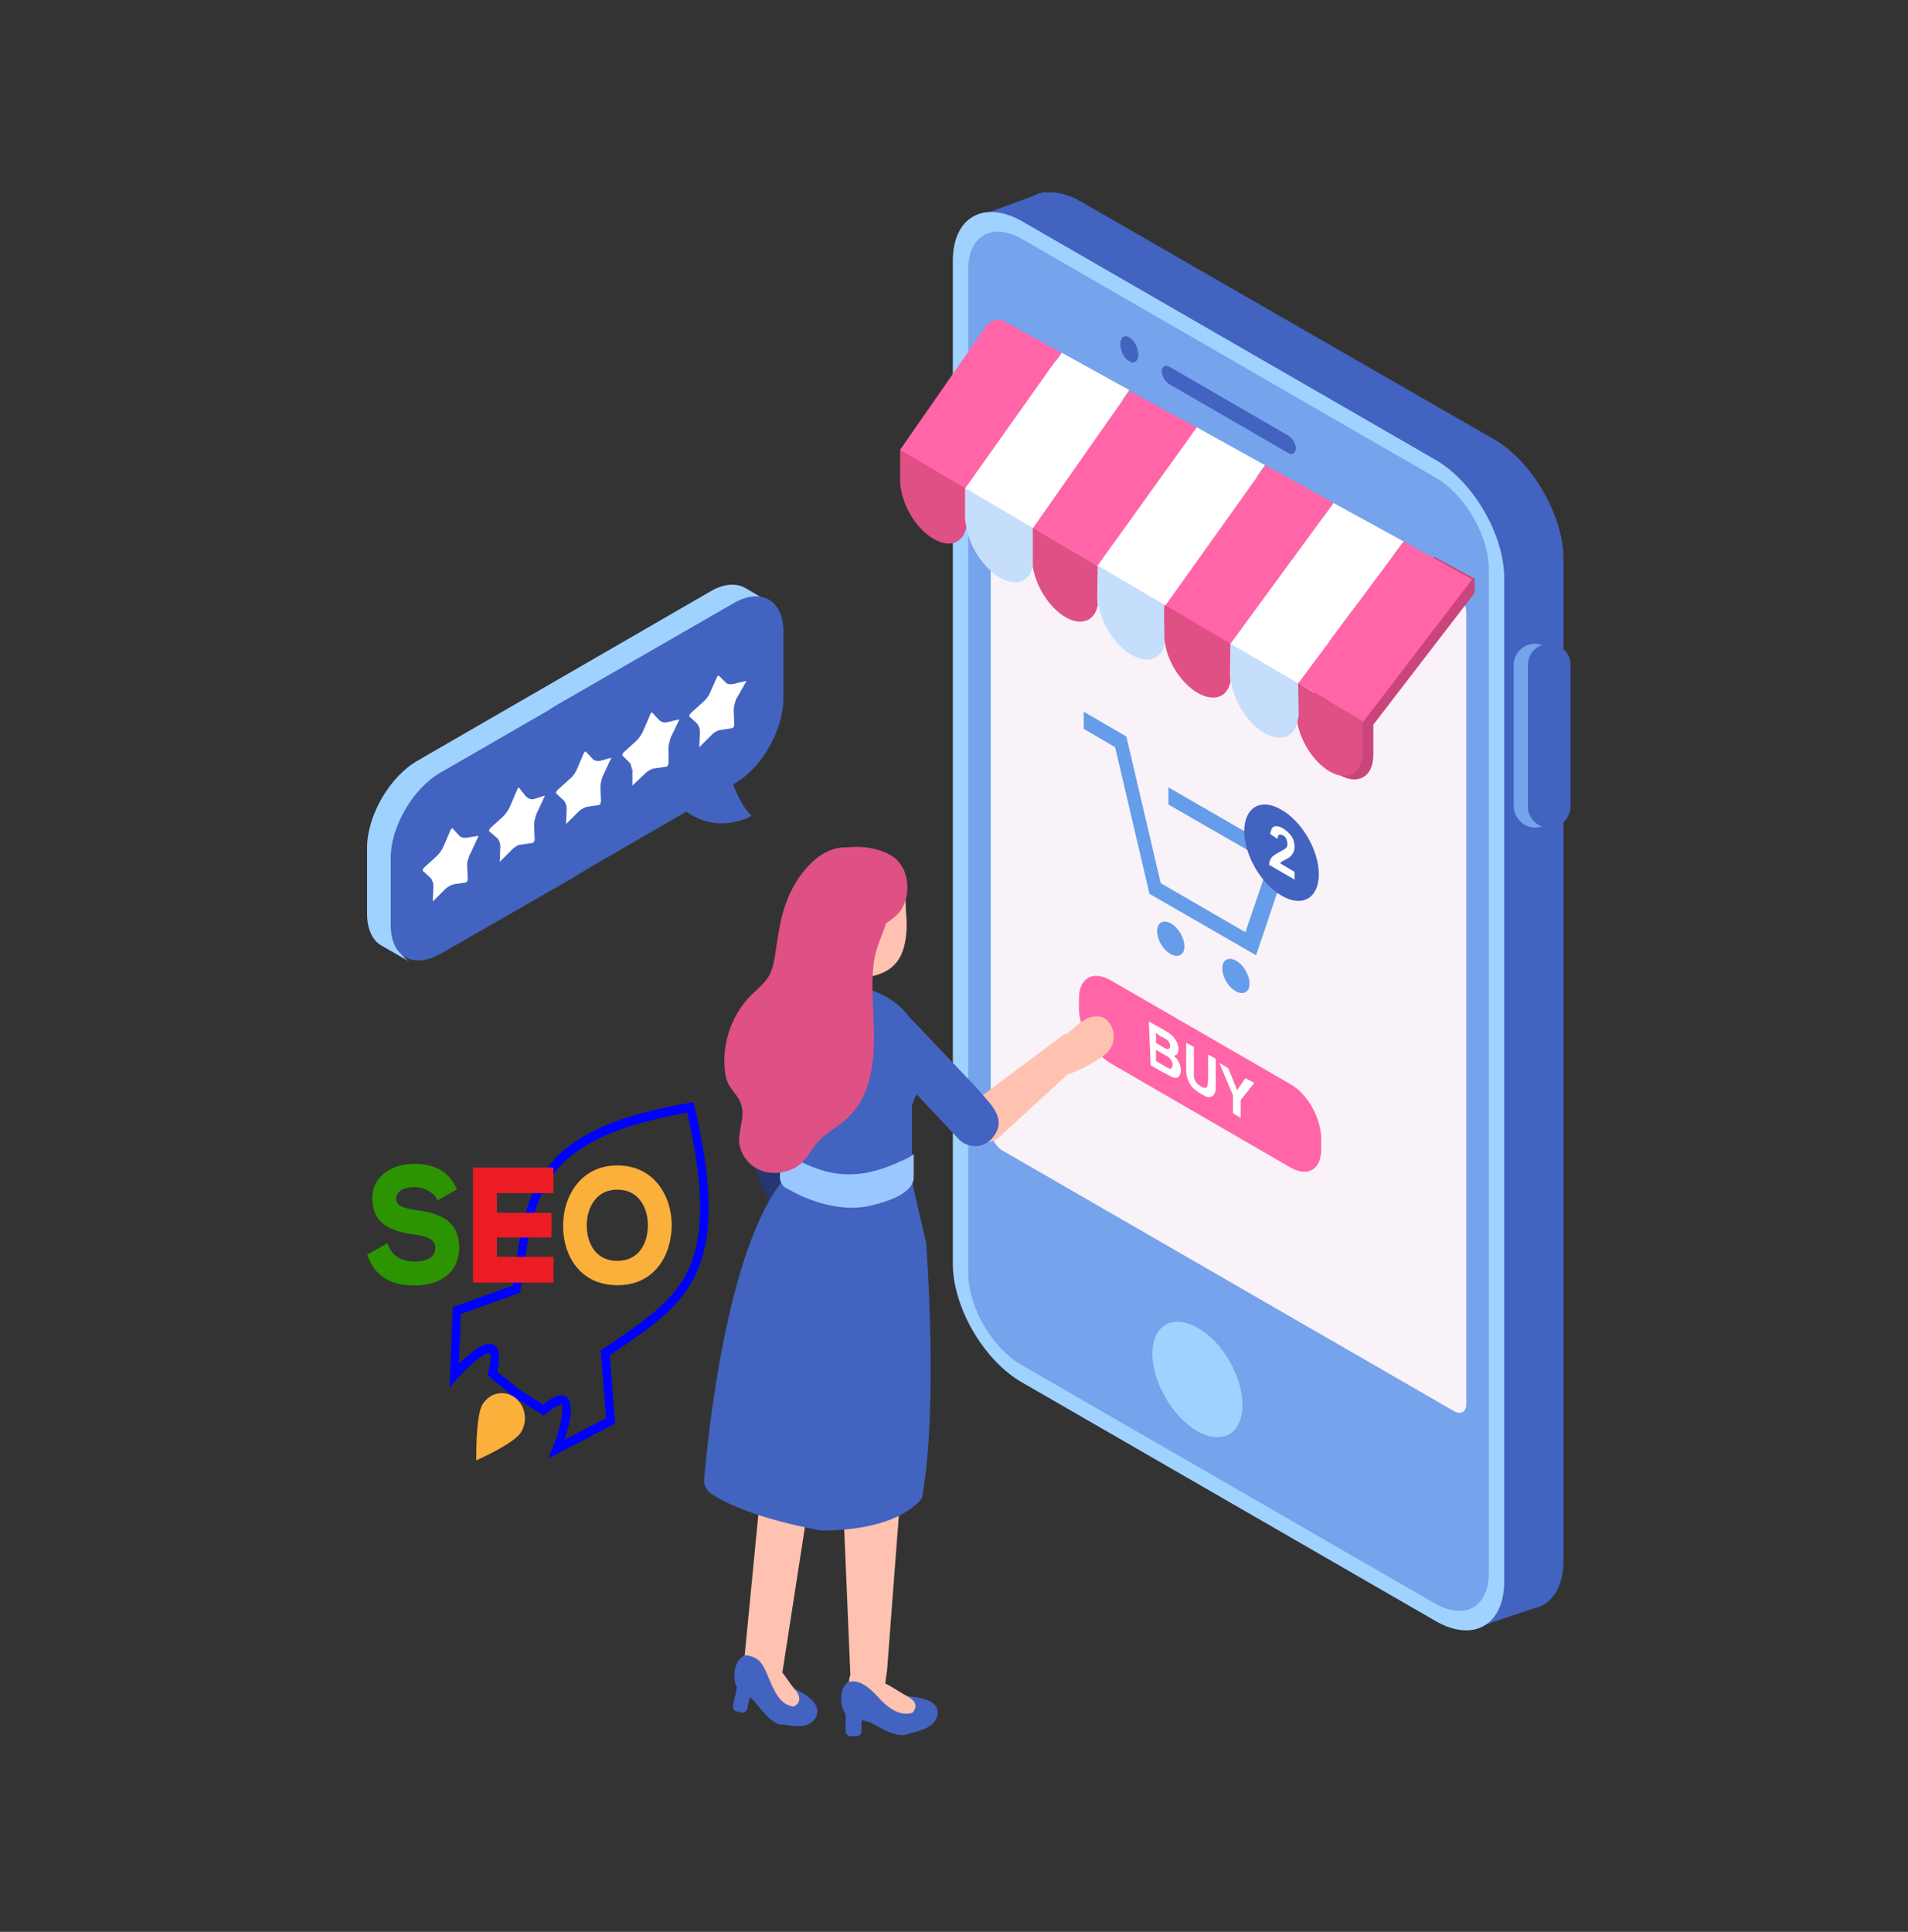 <svg xmlns="http://www.w3.org/2000/svg" xmlns:xlink="http://www.w3.org/1999/xlink" width="325" zoomAndPan="magnify" viewBox="0 0 243.75 246.75" height="329" preserveAspectRatio="xMidYMid meet" version="1.0"><rect x="0" y="0" width="243.75" height="246.75" fill="#333333" stroke="none"/><defs><clipPath id="bb227ab83a"><path d="M 123 24.375 L 200 24.375 L 200 208 L 123 208 Z M 123 24.375 " clip-rule="nonzero"/></clipPath><clipPath id="62e1acbbd7"><path d="M 195 82 L 200.645 82 L 200.645 106 L 195 106 Z M 195 82 " clip-rule="nonzero"/></clipPath><clipPath id="f42c52bb4f"><path d="M 46.895 74 L 99 74 L 99 123 L 46.895 123 Z M 46.895 74 " clip-rule="nonzero"/></clipPath><clipPath id="c51fe9c449"><path d="M 57 140.777 L 91 140.777 L 91 186.527 L 57 186.527 Z M 57 140.777 " clip-rule="nonzero"/></clipPath><clipPath id="4154249ddf"><path d="M 46.895 148 L 59 148 L 59 165 L 46.895 165 Z M 46.895 148 " clip-rule="nonzero"/></clipPath><clipPath id="06b8643912"><path d="M 60 148 L 86 148 L 86 186.527 L 60 186.527 Z M 60 148 " clip-rule="nonzero"/></clipPath></defs><g clip-path="url(#bb227ab83a)"><path fill="#4263c0" d="M 190.957 56.168 L 138.07 25.738 C 136.402 24.754 134.816 24.453 133.527 24.605 L 133.453 24.527 L 133.148 24.605 C 132.695 24.68 132.316 24.832 131.941 25.059 L 123.691 28.078 L 129.367 29.664 C 129.367 29.965 129.293 30.344 129.293 30.719 L 129.293 158.867 C 129.293 164.379 133.227 171.176 138.07 173.973 L 188.84 203.195 L 188.461 207.953 L 195.875 205.461 C 196.18 205.387 196.559 205.309 196.859 205.16 C 198.602 204.328 199.734 202.289 199.734 199.344 L 199.734 71.195 C 199.66 65.758 195.727 58.961 190.957 56.168 Z M 190.957 56.168 " fill-opacity="1" fill-rule="nonzero"/></g><path fill="#a0d2ff" d="M 183.391 207.047 L 130.504 176.539 C 125.66 173.746 121.727 166.949 121.727 161.438 L 121.727 33.289 C 121.727 27.773 125.66 25.512 130.504 28.227 L 183.391 58.734 C 188.234 61.531 192.168 68.328 192.168 73.84 L 192.168 201.988 C 192.168 207.574 188.234 209.84 183.391 207.047 Z M 183.391 207.047 " fill-opacity="1" fill-rule="nonzero"/><path fill="#75a3ec" d="M 130.504 174.348 C 126.719 172.16 123.691 166.949 123.691 162.57 L 123.691 34.422 C 123.691 30.117 126.719 28.379 130.504 30.492 L 183.391 61 C 187.176 63.191 190.203 68.402 190.203 72.781 L 190.203 200.93 C 190.203 205.234 187.176 206.973 183.391 204.855 Z M 130.504 174.348 " fill-opacity="1" fill-rule="nonzero"/><path fill="#f9f2f9" d="M 185.738 75.5 L 128.156 42.273 C 127.25 41.746 126.566 42.199 126.566 43.18 L 126.566 144.293 C 126.566 145.277 127.25 146.559 128.156 147.012 L 185.738 180.238 C 186.645 180.766 187.324 180.312 187.324 179.332 L 187.324 78.219 C 187.324 77.238 186.645 76.027 185.738 75.5 Z M 185.738 75.5 " fill-opacity="1" fill-rule="nonzero"/><path fill="#a0d2ff" d="M 158.727 179.484 C 158.727 183.109 156.152 184.617 152.973 182.805 C 149.797 180.992 147.223 176.539 147.223 172.914 C 147.223 169.289 149.797 167.777 152.973 169.59 C 156.152 171.328 158.727 175.785 158.727 179.484 Z M 158.727 179.484 " fill-opacity="1" fill-rule="nonzero"/><path fill="#75a3ec" d="M 196.102 105.707 C 197.617 105.707 198.828 104.496 198.828 102.988 L 198.828 84.941 C 198.828 83.43 197.617 82.223 196.102 82.223 C 194.59 82.223 193.379 83.43 193.379 84.941 L 193.379 102.914 C 193.379 104.422 194.59 105.707 196.102 105.707 Z M 196.102 105.707 " fill-opacity="1" fill-rule="nonzero"/><g clip-path="url(#62e1acbbd7)"><path fill="#4263c0" d="M 197.918 105.707 C 199.434 105.707 200.645 104.496 200.645 102.988 L 200.645 84.941 C 200.645 83.43 199.434 82.223 197.918 82.223 C 196.406 82.223 195.195 83.43 195.195 84.941 L 195.195 102.914 C 195.121 104.422 196.332 105.707 197.918 105.707 Z M 197.918 105.707 " fill-opacity="1" fill-rule="nonzero"/></g><path fill="#4263c0" d="M 164.551 57.828 L 149.418 49.07 C 148.887 48.77 148.434 48.012 148.434 47.41 C 148.434 46.805 148.887 46.578 149.418 46.879 L 164.551 55.641 C 165.082 55.941 165.535 56.699 165.535 57.301 C 165.461 57.906 165.082 58.133 164.551 57.828 Z M 164.551 57.828 " fill-opacity="1" fill-rule="nonzero"/><path fill="#4263c0" d="M 164.551 57.828 L 149.418 49.07 C 148.887 48.77 148.434 48.012 148.434 47.41 C 148.434 46.805 148.887 46.578 149.418 46.879 L 164.551 55.641 C 165.082 55.941 165.535 56.699 165.535 57.301 C 165.461 57.906 165.082 58.133 164.551 57.828 Z M 164.551 57.828 " fill-opacity="1" fill-rule="nonzero"/><path fill="#4263c0" d="M 145.406 45.293 C 145.406 46.125 144.879 46.504 144.273 46.125 C 143.594 45.746 143.137 44.766 143.137 43.934 C 143.137 43.105 143.668 42.727 144.273 43.105 C 144.879 43.48 145.406 44.465 145.406 45.293 Z M 145.406 45.293 " fill-opacity="1" fill-rule="nonzero"/><path fill="#4263c0" d="M 145.406 45.293 C 145.406 46.125 144.879 46.504 144.273 46.125 C 143.594 45.746 143.137 44.766 143.137 43.934 C 143.137 43.105 143.668 42.727 144.273 43.105 C 144.879 43.48 145.406 44.465 145.406 45.293 Z M 145.406 45.293 " fill-opacity="1" fill-rule="nonzero"/><path fill="#659dea" d="M 149.266 100.57 L 149.266 102.762 L 162.129 110.16 L 159.102 119.07 L 148.285 112.805 L 143.895 94.078 L 138.445 90.906 L 138.445 93.094 L 142.457 95.438 L 146.844 114.164 L 160.465 122.016 L 164.703 109.48 Z M 149.266 100.57 " fill-opacity="1" fill-rule="nonzero"/><path fill="#659dea" d="M 149.57 117.941 C 148.586 117.41 147.828 117.863 147.828 118.922 C 147.828 120.055 148.586 121.336 149.57 121.867 C 150.555 122.395 151.309 121.941 151.309 120.883 C 151.309 119.828 150.555 118.469 149.57 117.941 Z M 149.57 117.941 " fill-opacity="1" fill-rule="nonzero"/><path fill="#659dea" d="M 157.895 122.695 C 156.91 122.168 156.152 122.621 156.152 123.68 C 156.152 124.812 156.91 126.094 157.895 126.625 C 158.875 127.152 159.633 126.699 159.633 125.641 C 159.633 124.586 158.875 123.227 157.895 122.695 Z M 157.895 122.695 " fill-opacity="1" fill-rule="nonzero"/><path fill="#4263c0" d="M 168.484 111.672 C 168.484 114.691 166.367 115.977 163.719 114.391 C 161.07 112.879 158.953 109.18 158.953 106.16 C 158.953 103.137 161.07 101.855 163.719 103.441 C 166.367 104.949 168.484 108.652 168.484 111.672 Z M 168.484 111.672 " fill-opacity="1" fill-rule="nonzero"/><path fill="#ffffff" d="M 165.383 111.371 L 165.383 112.352 L 162.129 110.465 C 162.129 110.086 162.281 109.785 162.434 109.559 C 162.582 109.332 162.961 109.105 163.492 108.801 C 163.945 108.574 164.172 108.426 164.25 108.348 C 164.398 108.199 164.477 108.047 164.477 107.82 C 164.477 107.594 164.398 107.367 164.324 107.141 C 164.25 106.914 164.02 106.762 163.871 106.688 C 163.645 106.613 163.492 106.535 163.418 106.613 C 163.266 106.688 163.266 106.84 163.188 107.141 L 162.281 106.535 C 162.355 106.008 162.508 105.629 162.812 105.555 C 163.113 105.48 163.492 105.555 163.871 105.781 C 164.324 106.082 164.703 106.387 165.004 106.84 C 165.309 107.293 165.383 107.746 165.383 108.199 C 165.383 108.426 165.309 108.652 165.23 108.879 C 165.156 109.027 165.004 109.254 164.855 109.406 C 164.777 109.48 164.551 109.633 164.25 109.785 C 163.945 109.934 163.793 110.012 163.719 110.086 C 163.645 110.16 163.566 110.238 163.492 110.238 Z M 165.383 111.371 " fill-opacity="1" fill-rule="nonzero"/><path fill="#ff65a7" d="M 164.855 138.48 L 141.852 125.188 C 139.582 123.906 137.84 124.961 137.84 127.531 L 137.84 128.812 C 137.84 131.383 139.734 134.551 141.926 135.836 L 164.855 149.125 C 167.125 150.41 168.789 149.352 168.789 146.785 L 168.789 145.504 C 168.789 142.934 167.125 139.762 164.855 138.48 Z M 164.855 138.48 " fill-opacity="1" fill-rule="nonzero"/><path fill="#ffffff" d="M 146.77 130.477 L 148.66 131.531 C 149.039 131.758 149.344 131.91 149.492 132.062 C 149.645 132.211 149.871 132.363 150.023 132.59 C 150.176 132.816 150.328 133.043 150.402 133.27 C 150.477 133.496 150.555 133.723 150.555 134.023 C 150.555 134.25 150.477 134.477 150.402 134.629 C 150.25 134.777 150.098 134.855 149.949 134.855 C 150.25 135.082 150.477 135.383 150.629 135.762 C 150.781 136.062 150.855 136.363 150.855 136.742 C 150.855 136.969 150.781 137.195 150.703 137.348 C 150.629 137.496 150.477 137.648 150.328 137.648 C 150.176 137.723 149.949 137.648 149.723 137.574 C 149.57 137.496 149.191 137.27 148.586 136.969 L 146.996 136.062 Z M 147.68 131.91 L 147.68 133.195 L 148.285 133.57 C 148.66 133.797 148.887 133.949 148.965 133.949 C 149.117 134.023 149.266 134.023 149.344 133.949 C 149.418 133.871 149.492 133.797 149.492 133.57 C 149.492 133.422 149.418 133.27 149.344 133.117 C 149.266 132.969 149.117 132.816 148.965 132.742 C 148.887 132.664 148.586 132.516 148.133 132.289 Z M 147.68 134.098 L 147.68 135.535 L 148.586 136.062 C 148.965 136.289 149.117 136.363 149.266 136.441 C 149.418 136.516 149.492 136.516 149.645 136.441 C 149.723 136.363 149.797 136.215 149.797 136.062 C 149.797 135.91 149.797 135.762 149.723 135.609 C 149.645 135.457 149.57 135.309 149.418 135.156 C 149.266 135.004 149.039 134.855 148.586 134.629 Z M 147.68 134.098 " fill-opacity="1" fill-rule="nonzero"/><path fill="#ffffff" d="M 151.535 133.195 L 152.52 133.723 L 152.52 136.668 C 152.52 137.121 152.52 137.422 152.52 137.574 C 152.598 137.801 152.672 138.027 152.824 138.254 C 152.973 138.48 153.203 138.629 153.43 138.781 C 153.73 138.934 153.883 139.008 154.035 138.934 C 154.184 138.855 154.262 138.781 154.262 138.629 C 154.262 138.48 154.336 138.176 154.336 137.723 L 154.336 134.703 L 155.32 135.23 L 155.32 138.102 C 155.32 138.781 155.32 139.234 155.246 139.461 C 155.168 139.688 155.094 139.84 154.941 139.988 C 154.789 140.066 154.641 140.141 154.41 140.141 C 154.184 140.141 153.883 139.988 153.504 139.762 C 153.051 139.535 152.746 139.234 152.445 139.008 C 152.219 138.781 151.992 138.48 151.914 138.254 C 151.766 137.949 151.688 137.723 151.613 137.496 C 151.535 137.121 151.535 136.668 151.535 136.062 Z M 151.535 133.195 " fill-opacity="1" fill-rule="nonzero"/><path fill="#ffffff" d="M 157.516 142.18 L 157.516 139.914 L 155.773 135.762 L 156.91 136.441 L 158.043 139.234 L 159.102 137.723 L 160.238 138.328 L 158.496 140.52 L 158.496 142.785 Z M 157.516 142.18 " fill-opacity="1" fill-rule="nonzero"/><path fill="#ca457c" d="M 188.387 73.914 L 183.238 71.121 C 183.09 71.348 182.863 71.5 182.637 71.727 C 179.457 73.688 176.203 75.574 173.027 77.691 C 171.965 78.746 170.984 79.879 170.148 81.09 C 170.074 81.164 170.074 81.238 170 81.316 C 169.848 83.656 168.637 86.148 167.957 88.262 C 169.547 89.094 170.906 90 172.117 90.754 L 167.957 88.262 C 167.426 89.848 167.199 91.434 167.047 93.094 C 167.578 95.438 169.242 97.852 171.133 98.984 C 173.48 100.344 175.445 99.211 175.445 96.418 L 175.445 92.566 L 188.387 75.727 Z M 188.387 73.914 " fill-opacity="1" fill-rule="nonzero"/><path fill="#ffffff" d="M 120.516 65.984 C 123.164 67.344 128.688 65.836 131.941 67.422 L 144.273 49.824 L 135.797 45.145 L 135.648 45.066 Z M 120.516 65.984 " fill-opacity="1" fill-rule="nonzero"/><path fill="#ff65a7" d="M 140.262 72.328 L 152.973 54.66 L 144.273 49.902 L 131.941 67.496 C 135.648 69.461 137.16 70.742 140.262 72.328 Z M 140.262 72.328 " fill-opacity="1" fill-rule="nonzero"/><path fill="#ffffff" d="M 147.375 79.352 L 161.602 59.414 L 152.898 54.582 L 138.371 74.82 C 141.32 76.332 144.348 77.84 147.375 79.352 Z M 147.375 79.352 " fill-opacity="1" fill-rule="nonzero"/><path fill="#ff65a7" d="M 157.211 82.223 L 170.379 64.25 L 161.676 59.414 L 147.449 79.352 C 150.402 80.863 154.262 80.785 157.211 82.223 Z M 157.211 82.223 " fill-opacity="1" fill-rule="nonzero"/><path fill="#ff65a7" d="M 174.16 92.188 L 188.082 73.988 L 179.305 69.156 L 165.836 87.281 C 169.242 89.016 171.586 90.906 174.16 92.188 Z M 174.16 92.188 " fill-opacity="1" fill-rule="nonzero"/><path fill="#ffffff" d="M 165.836 87.281 L 179.305 69.156 L 170.379 64.25 L 157.211 82.223 C 160.617 85.242 162.961 85.848 165.836 87.281 Z M 165.836 87.281 " fill-opacity="1" fill-rule="nonzero"/><path fill="#ff65a7" d="M 125.961 41.672 L 114.992 57.453 L 117.035 64.25 C 118.094 64.777 122.027 61.68 123.312 62.359 L 135.57 45.066 L 135.723 45.145 L 128.383 41.066 C 127.551 40.613 126.566 40.84 125.961 41.672 Z M 125.961 41.672 " fill-opacity="1" fill-rule="nonzero"/><path fill="#df5085" d="M 123.312 62.359 L 114.992 57.453 L 114.992 61.305 C 114.992 64.098 116.883 67.496 119.305 68.855 C 121.422 70.062 123.086 69.309 123.465 67.27 C 123.391 66.891 123.312 66.516 123.312 66.211 Z M 123.312 62.359 " fill-opacity="1" fill-rule="nonzero"/><path fill="#c5defb" d="M 131.941 67.422 L 123.312 62.359 L 123.312 66.211 C 123.312 66.59 123.391 66.891 123.465 67.27 C 123.844 69.836 125.66 72.555 127.703 73.762 C 129.82 74.973 131.562 74.367 131.941 72.254 C 131.863 71.875 131.941 71.648 131.941 71.273 Z M 131.941 67.422 " fill-opacity="1" fill-rule="nonzero"/><path fill="#df5085" d="M 140.262 72.328 L 131.941 67.422 L 131.941 71.273 C 131.941 71.648 131.941 71.953 131.941 72.328 C 132.316 74.895 134.059 77.613 136.102 78.824 C 138.219 80.031 139.883 79.277 140.262 77.238 C 140.188 76.859 140.188 76.48 140.188 76.18 Z M 140.262 72.328 " fill-opacity="1" fill-rule="nonzero"/><path fill="#c5defb" d="M 148.738 77.238 L 140.262 72.254 L 140.262 76.105 C 140.262 76.48 140.34 76.785 140.34 77.16 C 140.719 79.73 142.457 82.449 144.574 83.656 C 146.695 84.863 148.434 84.184 148.812 82.07 C 148.738 81.691 148.738 81.391 148.738 81.012 Z M 148.738 77.238 " fill-opacity="1" fill-rule="nonzero"/><path fill="#df5085" d="M 157.211 82.223 L 148.738 77.238 L 148.738 81.09 C 148.738 81.465 148.738 81.691 148.812 82.07 C 149.191 84.637 150.93 87.281 152.973 88.488 C 155.094 89.695 156.832 89.094 157.211 86.98 C 157.137 86.602 157.137 86.375 157.137 85.996 Z M 157.211 82.223 " fill-opacity="1" fill-rule="nonzero"/><path fill="#df5085" d="M 165.836 91.133 C 165.836 91.508 165.762 91.734 165.688 92.039 C 166.062 94.605 167.805 97.324 169.848 98.531 C 172.191 99.891 174.086 98.758 174.086 95.965 L 174.086 92.113 L 165.762 87.207 Z M 165.836 91.133 " fill-opacity="1" fill-rule="nonzero"/><path fill="#c5defb" d="M 165.836 87.281 L 157.211 82.223 L 157.211 86.074 C 157.211 86.449 157.211 86.754 157.289 87.129 C 157.664 89.695 159.406 92.414 161.523 93.625 C 163.645 94.832 165.383 94.152 165.762 92.113 C 165.836 91.812 165.914 91.508 165.914 91.207 Z M 165.836 87.281 " fill-opacity="1" fill-rule="nonzero"/><path fill="#253671" d="M 100.992 141.879 C 100.766 143.918 101.07 146.031 101.75 147.996 C 102.051 148.977 102.508 149.883 103.035 150.711 L 109.164 160.68 C 109.922 161.965 109.543 163.625 108.258 164.379 C 108.031 164.531 107.879 164.605 107.652 164.684 C 106.516 165.059 105.156 164.605 104.551 163.477 L 98.422 153.508 C 97.512 152.07 96.832 150.484 96.379 148.824 C 95.695 146.41 95.395 143.84 95.621 141.348 L 96.754 128.965 C 96.906 127.453 98.27 126.398 99.707 126.547 C 101.219 126.699 102.281 127.984 102.203 129.492 Z M 100.992 141.879 " fill-opacity="1" fill-rule="nonzero"/><path fill="#ffc2b0" d="M 98.043 157.434 C 98.117 157.281 98.117 157.133 98.195 156.98 L 97.438 156.906 C 96.984 157.508 96.527 158.113 96.074 158.719 C 95.922 159.172 95.773 159.699 95.621 160.152 C 96.527 159.246 97.359 158.34 98.043 157.434 Z M 98.043 157.434 " fill-opacity="1" fill-rule="nonzero"/><path fill="#ffc2b0" d="M 95.09 162.645 L 95.09 162.945 L 95.395 166.117 C 96.074 164.531 96.605 162.797 97.133 161.133 C 96.453 161.664 95.773 162.117 95.09 162.645 Z M 95.09 162.645 " fill-opacity="1" fill-rule="nonzero"/><path fill="#ffc2b0" d="M 109.164 158.492 L 100.387 157.207 C 100.16 157.586 99.859 157.887 99.633 158.266 C 98.57 161.965 97.59 165.891 95.621 169.289 L 97.285 189.301 L 95.016 212.633 C 94.941 212.785 94.941 212.859 94.863 213.012 C 94.941 213.012 98.723 214.977 98.797 215.051 C 100.238 215.125 98.422 214.145 99.859 214.219 L 103.719 189.301 L 105.988 178.426 L 106.594 167.703 L 107.652 190.66 L 108.637 213.992 C 108.637 214.07 108.637 214.07 108.637 213.992 C 108.484 214.219 108.484 214.672 108.406 215.203 C 109.848 216.258 111.055 216.863 113.023 216.711 C 112.949 215.43 113.328 213.465 113.328 213.312 C 113.328 213.086 115.219 188.547 115.219 188.547 L 116.051 155.016 Z M 109.164 158.492 " fill-opacity="1" fill-rule="nonzero"/><path fill="#4263c0" d="M 112.723 219.508 C 114.461 220.715 114.309 221.922 116.883 221.242 C 117.715 221.016 118.547 220.715 119.152 220.188 C 119.758 219.582 119.984 218.676 119.605 217.996 C 119.227 217.391 118.473 217.09 117.715 216.938 C 116.504 216.637 115.219 216.562 113.93 216.711 C 113.328 216.789 112.723 216.863 112.266 217.242 C 111.359 217.996 111.965 218.977 112.723 219.508 Z M 112.723 219.508 " fill-opacity="1" fill-rule="nonzero"/><path fill="#ffc2b0" d="M 111.891 214.672 C 112.191 214.75 112.57 215.125 113.098 215.504 C 114.387 216.562 115.746 217.695 116.656 219.129 C 116.352 219.961 115.52 220.488 114.535 220.789 C 113.781 220.562 113.098 220.336 112.871 220.188 C 111.434 219.508 110.148 218.449 109.242 217.164 C 109.164 217.016 109.012 216.789 109.164 216.637 C 109.617 216.184 110.148 215.73 110.602 215.203 C 112.039 213.766 114.234 215.805 115.746 216.562 C 116.277 216.863 116.957 217.242 116.957 217.922 C 116.957 218.523 116.43 218.977 115.898 219.203 C 115.371 219.43 114.84 219.582 114.234 219.656 Z M 111.891 214.672 " fill-opacity="1" fill-rule="nonzero"/><path fill="#4263c0" d="M 108.711 221.773 L 109.391 221.773 C 109.77 221.773 110.074 221.469 110.074 221.094 L 110.074 217.543 C 110.074 217.164 109.77 216.863 109.391 216.863 L 108.711 216.863 C 108.332 216.863 108.031 217.164 108.031 217.543 L 108.031 221.094 C 108.031 221.469 108.332 221.773 108.711 221.773 Z M 108.711 221.773 " fill-opacity="1" fill-rule="nonzero"/><path fill="#4263c0" d="M 108.258 214.898 C 108.863 214.672 109.543 214.672 110.375 215.203 C 111.434 215.805 112.191 216.863 113.023 217.617 C 114.234 218.676 115.52 219.281 117.035 218.602 C 117.562 218.902 117.867 219.281 117.867 219.656 C 117.867 220.262 116.809 221.016 116.352 221.32 C 114.914 222.301 112.57 220.715 111.359 220.109 C 110.449 219.656 109.469 219.734 108.559 219.355 C 107.348 218.828 106.969 216.031 108.258 214.898 Z M 108.258 214.898 " fill-opacity="1" fill-rule="nonzero"/><path fill="#4263c0" d="M 97.965 217.316 C 99.102 219.129 98.57 220.109 100.992 220.414 C 101.824 220.488 102.656 220.562 103.34 220.188 C 104.02 219.883 104.551 219.129 104.398 218.297 C 104.246 217.617 103.719 217.09 103.113 216.637 C 102.129 215.957 101.07 215.43 99.934 215.051 C 99.402 214.898 98.797 214.75 98.27 214.977 C 97.211 215.43 97.438 216.484 97.965 217.316 Z M 97.965 217.316 " fill-opacity="1" fill-rule="nonzero"/><path fill="#ffc2b0" d="M 98.797 212.484 C 99.027 212.711 99.254 213.086 99.555 213.691 C 100.312 215.203 101.145 216.711 101.445 218.375 C 100.918 219.055 100.008 219.281 99.027 219.203 C 98.422 218.75 97.965 218.223 97.816 218.07 C 96.754 216.938 96 215.504 95.621 213.918 C 95.547 213.766 95.547 213.465 95.695 213.391 C 96.301 213.086 96.832 212.859 97.438 212.559 C 99.176 211.727 100.387 214.445 101.445 215.656 C 101.824 216.109 102.281 216.711 102.051 217.316 C 101.902 217.844 101.219 218.07 100.691 218.148 C 100.16 218.223 99.633 218.148 99.102 217.996 Z M 98.797 212.484 " fill-opacity="1" fill-rule="nonzero"/><path fill="#4263c0" d="M 94.109 218.602 L 94.711 218.75 C 95.016 218.828 95.395 218.602 95.469 218.223 L 96.227 214.824 C 96.301 214.445 96.074 214.07 95.773 213.992 L 95.168 213.844 C 94.863 213.766 94.484 213.992 94.41 214.371 L 93.652 217.77 C 93.578 218.148 93.73 218.523 94.109 218.602 Z M 94.109 218.602 " fill-opacity="1" fill-rule="nonzero"/><path fill="#4263c0" d="M 95.168 211.426 C 95.773 211.426 96.754 211.727 97.285 212.484 C 97.965 213.465 98.27 214.672 98.797 215.656 C 99.48 217.09 100.387 218.07 101.902 217.996 C 102.203 218.449 102.43 218.902 102.281 219.281 C 102.051 219.809 100.918 220.109 100.387 220.262 C 98.797 220.641 97.285 218.375 96.453 217.391 C 95.773 216.637 94.941 216.336 94.258 215.656 C 93.504 214.75 93.652 212.031 95.168 211.426 Z M 95.168 211.426 " fill-opacity="1" fill-rule="nonzero"/><path fill="#4263c0" d="M 116.43 150.562 L 118.32 158.793 C 118.32 158.793 119.91 179.711 117.789 191.34 C 117.789 191.34 115.219 195.492 104.926 195.492 C 104.926 195.492 95.395 193.906 90.777 190.734 C 90.25 190.359 89.945 189.68 89.945 189.074 C 90.398 183.789 92.82 159.094 100.312 150.41 Z M 116.43 150.562 " fill-opacity="1" fill-rule="nonzero"/><path fill="#ffc2b0" d="M 123.844 143.992 C 123.77 143.465 123.77 142.859 123.77 142.254 C 124.07 141.5 124.375 140.82 124.375 140.746 L 135.422 132.516 C 135.797 132.137 136.328 131.91 136.859 131.91 C 136.934 131.91 137.086 131.91 137.16 131.91 C 137.613 131.984 137.992 132.211 138.297 132.516 C 139.129 133.344 139.051 134.629 138.297 135.457 L 127.551 145.352 C 126.188 146.484 124.07 145.73 123.844 143.992 Z M 123.844 143.992 " fill-opacity="1" fill-rule="nonzero"/><path fill="#4263c0" d="M 99.934 147.465 C 100.008 148.371 99.934 149.352 99.859 150.258 C 99.781 150.711 100.008 151.242 100.465 151.469 C 101.297 151.996 102.129 152.375 102.961 152.75 C 105.457 153.809 108.332 154.414 110.98 153.809 C 111.055 153.809 111.207 153.734 111.285 153.734 C 112.797 153.355 116.125 152.449 116.43 150.562 C 116.43 150.484 116.43 150.41 116.43 150.336 C 116.43 150.184 116.43 149.957 116.43 149.805 L 116.43 141.273 C 117.262 138.781 118.773 137.043 118.016 133.949 C 117.641 132.363 117.035 131.004 116.203 129.945 C 114.766 127.984 112.797 126.852 110.148 126.094 C 109.316 125.867 108.484 125.641 107.805 125.492 C 106.516 125.188 104.699 125.113 103.035 125.34 C 101.371 125.566 99.781 126.094 98.797 127.227 C 98.648 127.379 98.57 127.531 98.422 127.68 C 96.453 130.625 97.512 134.777 98.195 138.027 C 99.102 141.121 99.859 144.293 99.934 147.465 Z M 99.934 147.465 " fill-opacity="1" fill-rule="nonzero"/><path fill="#715154" d="M 110.828 120.656 C 110.754 120.656 110.754 120.582 110.754 120.508 C 110.828 120.582 110.828 120.582 110.828 120.656 Z M 110.828 120.656 " fill-opacity="1" fill-rule="nonzero"/><path fill="#ffc2b0" d="M 103.566 128.285 L 109.543 128.285 L 110.223 123.906 L 110.828 120.582 L 104.852 120.582 Z M 103.566 128.285 " fill-opacity="1" fill-rule="nonzero"/><path fill="#ffc2b0" d="M 106.363 121.789 L 109.316 126.246 L 109.543 126.246 L 110.223 121.867 Z M 106.363 121.789 " fill-opacity="1" fill-rule="nonzero"/><path fill="#ffc2b0" d="M 110.375 119.223 C 110.223 119.297 110.148 119.297 109.996 119.223 C 109.996 119.223 109.996 119.148 109.996 119.148 Z M 110.375 119.223 " fill-opacity="1" fill-rule="nonzero"/><path fill="#ffc2b0" d="M 112.266 123.148 C 112.344 123.148 112.418 123.148 112.492 123.148 L 111.965 122.621 C 112.039 122.773 112.117 123 112.266 123.148 Z M 112.266 123.148 " fill-opacity="1" fill-rule="nonzero"/><path fill="#ffc2b0" d="M 103.34 127.152 C 104.246 128.512 107.348 128.059 110.375 126.094 C 109.543 125.867 108.711 125.641 108.031 125.492 C 106.742 125.188 104.926 125.113 103.262 125.34 C 102.961 126.02 102.961 126.625 103.34 127.152 Z M 103.34 127.152 " fill-opacity="1" fill-rule="nonzero"/><path fill="#715154" d="M 110.68 120.355 C 110.602 120.355 110.602 120.355 110.68 120.355 C 110.602 120.355 110.602 120.281 110.602 120.281 C 110.602 120.281 110.602 120.281 110.68 120.355 Z M 110.68 120.355 " fill-opacity="1" fill-rule="nonzero"/><path fill="#ffc2b0" d="M 115.824 118.617 C 115.746 120.203 115.445 121.867 114.461 123 C 113.328 124.359 111.512 124.812 109.77 124.887 C 108.785 124.887 107.805 124.812 106.969 124.281 C 105.383 123.375 104.625 121.488 104.246 119.676 C 104.094 118.996 104.02 118.316 103.945 117.637 C 103.945 116.883 103.945 116.051 104.172 115.297 C 104.625 113.637 105.91 112.277 107.348 111.445 C 108.863 110.613 110.527 110.238 112.191 110.012 C 113.023 109.934 113.93 109.859 114.613 110.312 C 115.066 110.539 115.52 111.066 115.598 111.598 C 115.672 111.824 115.672 111.973 115.598 112.199 C 115.672 113.637 115.672 115.145 115.746 116.582 C 115.824 117.262 115.824 117.941 115.824 118.617 Z M 115.824 118.617 " fill-opacity="1" fill-rule="nonzero"/><path fill="#df5085" d="M 101.445 115.449 C 101.445 116.582 101.676 117.789 102.129 118.996 C 102.734 120.508 103.719 122.016 105.078 123 C 106.215 123.828 108.484 124.508 109.617 123.375 C 110.754 122.242 110.074 120.281 111.207 119.148 C 111.512 118.844 111.965 118.617 112.344 118.391 C 113.25 117.941 114.16 117.336 114.84 116.582 C 116.504 114.617 116.277 110.766 113.93 109.332 C 112.117 108.199 109.469 107.895 107.348 108.426 C 106.668 108.574 105.988 108.879 105.305 109.254 C 105.305 109.254 105.23 109.332 105.156 109.332 C 103.035 110.691 101.523 113.031 101.445 115.449 Z M 101.445 115.449 " fill-opacity="1" fill-rule="nonzero"/><path fill="#ffc2b0" d="M 110.223 119.07 C 110.074 119.148 109.996 119.148 109.848 119.07 C 109.848 119.07 109.848 118.996 109.848 118.996 Z M 110.223 119.07 " fill-opacity="1" fill-rule="nonzero"/><path fill="#ffc2b0" d="M 108.484 119.523 C 108.484 120.055 108.711 120.582 109.09 121.035 C 109.316 121.336 109.543 121.641 109.848 121.789 C 110.148 122.016 110.527 122.094 110.906 122.016 C 112.039 121.789 111.965 120.203 111.586 119.449 C 111.285 118.844 110.754 118.391 110.074 118.316 C 109.242 118.242 108.559 118.77 108.484 119.523 Z M 108.484 119.523 " fill-opacity="1" fill-rule="nonzero"/><path fill="#4263c0" d="M 111.434 134.023 C 112.191 132.664 112.871 131.684 114.461 131.91 C 115.598 132.062 116.73 132.516 117.789 132.891 C 117.867 133.195 118.016 133.57 118.094 133.871 C 118.852 137.043 117.336 138.781 116.504 141.199 L 116.504 149.73 C 116.504 149.883 116.504 150.109 116.504 150.258 C 116.504 150.336 116.504 150.41 116.504 150.484 C 116.203 152.375 112.871 153.281 111.359 153.656 C 111.285 153.656 111.133 153.734 111.055 153.734 L 111.055 134.402 C 111.207 134.324 111.285 134.176 111.434 134.023 Z M 111.434 134.023 " fill-opacity="1" fill-rule="nonzero"/><path fill="#9ac7ff" d="M 99.633 150.258 C 99.707 149.352 99.707 148.449 99.707 147.465 L 99.707 147.012 L 100.086 147.238 C 104.02 149.352 107.805 151.391 114.082 148.75 C 114.309 148.676 114.535 148.598 114.766 148.449 C 115.293 148.223 115.898 147.996 116.352 147.691 L 116.73 147.391 L 116.73 149.73 C 116.73 149.883 116.73 150.109 116.73 150.258 C 116.73 150.336 116.73 150.484 116.73 150.562 C 116.43 152.676 112.871 153.582 111.359 153.961 C 110.527 154.188 109.617 154.262 108.785 154.262 C 106.516 154.262 104.398 153.582 102.883 152.977 C 101.977 152.602 101.145 152.148 100.312 151.695 C 99.859 151.391 99.633 150.863 99.633 150.258 Z M 99.633 150.258 " fill-opacity="1" fill-rule="nonzero"/><path fill="#4263c0" d="M 126.719 145.426 C 126.719 145.504 126.645 145.504 126.719 145.426 C 125.582 146.711 123.539 146.711 122.406 145.426 L 112.117 134.477 C 110.98 133.27 111.055 131.305 112.266 130.172 C 113.477 129.039 115.445 129.117 116.578 130.324 L 120.664 134.629 L 124.676 138.855 C 126.418 140.973 128.914 142.859 126.719 145.426 Z M 126.719 145.426 " fill-opacity="1" fill-rule="nonzero"/><path fill="#ffc2b0" d="M 135.344 136.441 C 134.816 135.082 133.832 135.762 133.754 134.098 C 133.754 134.023 133.754 134.176 133.754 134.098 C 134.816 133.645 137.008 131.305 137.918 130.703 C 139.203 129.719 140.793 129.344 141.699 130.625 C 142.684 131.91 142.383 133.723 141.172 134.703 C 139.656 135.836 137.992 136.668 136.328 137.27 C 135.949 136.969 135.648 136.668 135.344 136.441 Z M 135.344 136.441 " fill-opacity="1" fill-rule="nonzero"/><path fill="#df5085" d="M 94.637 143.84 C 94.863 142.785 95.016 141.879 94.562 140.746 C 94.031 139.535 93.047 139.008 92.746 137.574 C 92.066 134.324 93.047 130.551 95.242 127.906 C 95.469 127.605 95.773 127.305 96 127.078 C 96.832 126.246 97.738 125.566 98.27 124.586 C 98.723 123.754 98.875 122.848 99.027 121.941 C 99.402 119.449 99.707 116.883 100.766 114.465 C 101.977 111.598 105.078 107.52 108.938 108.348 C 113.098 109.254 114.234 113.559 113.477 116.957 C 113.023 118.922 111.965 120.656 111.66 122.773 C 111.285 125.266 111.512 127.832 111.586 130.324 C 111.812 134.855 111.586 139.988 107.953 143.086 C 106.82 144.066 105.457 144.746 104.473 145.879 C 103.719 146.711 103.262 147.691 102.43 148.523 C 101.145 149.73 98.949 150.184 97.211 149.504 C 95.469 148.824 94.336 147.09 94.41 145.352 C 94.484 144.824 94.562 144.293 94.637 143.84 Z M 94.637 143.84 " fill-opacity="1" fill-rule="nonzero"/><g clip-path="url(#f42c52bb4f)"><path fill="#a0d2ff" d="M 95.242 75.121 C 94.109 74.441 92.441 74.52 90.703 75.574 L 53.324 97.172 C 49.77 99.211 46.895 104.195 46.895 108.273 L 46.895 116.73 C 46.895 118.77 47.648 120.203 48.785 120.809 L 52.34 122.848 C 51.207 122.168 50.449 120.734 50.449 118.77 L 50.449 110.312 C 50.449 106.234 53.324 101.328 56.805 99.289 L 62.102 96.191 C 61.723 97.398 61.496 98.609 61.496 99.742 L 61.496 108.199 C 61.496 110.238 62.254 111.672 63.387 112.277 L 66.945 114.316 C 65.809 113.637 65.051 112.199 65.051 110.238 L 65.051 101.781 C 65.051 98.156 67.398 93.773 70.426 91.434 L 78.371 86.828 C 78.371 86.828 78.371 86.754 78.371 86.754 L 94.184 77.613 C 96 76.559 97.59 76.48 98.723 77.16 C 97.59 76.48 96.379 75.801 95.242 75.121 Z M 95.242 75.121 " fill-opacity="1" fill-rule="nonzero"/></g><path fill="#4263c0" d="M 100.086 89.168 L 100.086 80.711 C 100.086 76.633 97.211 74.973 93.652 77.086 L 70.953 90.148 C 70.574 90.375 70.273 90.602 69.895 90.828 L 56.273 98.684 C 52.719 100.723 49.844 105.707 49.918 109.707 L 49.918 118.168 C 49.918 122.242 52.793 123.828 56.352 121.789 L 73.074 112.199 C 73.754 111.746 74.434 111.371 75.039 110.992 L 87.676 103.668 C 91.762 106.613 95.848 104.348 96 104.195 C 95.016 103.215 94.258 101.781 93.652 100.195 C 97.285 98.23 100.086 93.246 100.086 89.168 Z M 100.086 89.168 " fill-opacity="1" fill-rule="nonzero"/><path fill="#ffffff" d="M 59.68 106.988 C 59.301 107.066 58.922 106.988 58.695 106.762 L 57.789 105.781 C 57.789 105.781 57.637 105.855 57.562 106.008 L 56.652 108.121 C 56.504 108.5 56.125 109.027 55.82 109.332 L 54.234 110.766 C 54.082 110.918 54.004 111.066 54.004 111.145 C 54.004 111.219 54.004 111.219 54.004 111.219 L 54.988 112.125 C 55.215 112.352 55.367 112.805 55.367 113.184 L 55.293 115.07 C 55.293 115.07 55.293 115.07 55.293 115.145 C 55.293 115.145 55.367 115.07 55.367 115.07 L 56.879 113.559 C 57.184 113.258 57.637 113.031 57.941 112.957 L 59.453 112.73 C 59.605 112.73 59.758 112.504 59.758 112.277 L 59.68 110.387 C 59.68 110.238 59.68 110.086 59.758 109.934 C 59.832 109.633 59.906 109.332 60.059 109.105 L 61.043 106.988 C 61.117 106.84 61.117 106.762 61.117 106.762 Z M 59.68 106.988 " fill-opacity="1" fill-rule="nonzero"/><path fill="#ffffff" d="M 68.156 102.082 C 67.777 102.156 67.398 101.93 67.172 101.703 L 66.262 100.57 C 66.262 100.57 66.113 100.723 66.035 100.949 L 65.129 103.062 C 64.977 103.441 64.598 103.969 64.297 104.27 L 62.707 105.707 C 62.555 105.855 62.48 106.008 62.48 106.082 C 62.48 106.16 62.48 106.16 62.48 106.16 L 63.539 107.066 C 63.766 107.293 63.918 107.746 63.918 108.121 L 63.844 110.012 C 63.844 110.012 63.844 110.012 63.844 110.086 C 63.844 110.086 63.918 110.012 63.918 110.012 L 65.43 108.5 C 65.734 108.199 66.188 107.895 66.488 107.895 L 68.004 107.668 C 68.156 107.668 68.305 107.441 68.305 107.215 L 68.23 105.328 C 68.23 104.949 68.383 104.422 68.531 103.969 L 69.516 101.855 C 69.594 101.781 69.594 101.629 69.594 101.629 Z M 68.156 102.082 " fill-opacity="1" fill-rule="nonzero"/><path fill="#ffffff" d="M 76.703 97.172 C 76.328 97.25 75.949 97.172 75.723 96.945 L 74.812 95.965 C 74.812 95.965 74.66 96.039 74.586 96.191 L 73.68 98.305 C 73.527 98.684 73.148 99.211 72.848 99.438 L 71.258 100.875 C 71.105 101.023 71.031 101.176 71.031 101.25 C 71.031 101.328 71.031 101.328 71.031 101.328 L 72.012 102.234 C 72.242 102.461 72.391 102.914 72.391 103.289 L 72.316 105.176 C 72.316 105.176 72.316 105.176 72.316 105.254 C 72.316 105.254 72.391 105.176 72.391 105.176 L 73.906 103.668 C 74.207 103.363 74.66 103.137 74.965 103.062 L 76.477 102.836 C 76.555 102.836 76.703 102.762 76.703 102.609 C 76.703 102.535 76.781 102.461 76.781 102.383 L 76.703 100.496 C 76.703 100.117 76.855 99.516 77.008 99.137 L 77.992 97.023 C 78.066 96.945 78.066 96.871 78.066 96.797 Z M 76.703 97.172 " fill-opacity="1" fill-rule="nonzero"/><path fill="#ffffff" d="M 86.691 92.113 C 86.77 92.039 86.77 91.961 86.77 91.887 L 85.18 92.266 C 84.801 92.34 84.422 92.188 84.195 91.961 L 83.289 90.98 C 83.289 90.98 83.137 91.055 83.062 91.281 L 82.152 93.398 C 82 93.773 81.621 94.305 81.32 94.605 L 79.73 96.039 C 79.578 96.191 79.504 96.344 79.504 96.418 C 79.504 96.492 79.504 96.492 79.504 96.492 L 80.414 97.398 C 80.641 97.625 80.715 98.078 80.715 98.457 L 80.715 98.23 L 80.789 98.23 L 80.789 100.27 C 80.789 100.27 80.789 100.344 80.789 100.344 C 80.789 100.344 80.867 100.344 80.867 100.27 L 82.457 98.758 C 82.758 98.457 83.211 98.23 83.516 98.156 L 85.102 97.93 C 85.254 97.93 85.406 97.703 85.406 97.477 L 85.406 95.512 C 85.406 95.133 85.559 94.605 85.707 94.152 Z M 86.691 92.113 " fill-opacity="1" fill-rule="nonzero"/><path fill="#ffffff" d="M 95.242 87.207 C 95.316 87.129 95.316 87.055 95.316 86.98 L 93.73 87.355 C 93.352 87.434 92.973 87.434 92.746 87.207 L 91.836 86.301 C 91.836 86.301 91.688 86.301 91.609 86.449 L 90.703 88.488 C 90.551 88.867 90.172 89.395 89.871 89.621 L 88.281 91.055 C 88.129 91.207 88.055 91.359 88.055 91.434 C 88.055 91.508 88.055 91.508 88.055 91.508 L 89.039 92.414 C 89.266 92.641 89.418 93.094 89.418 93.473 L 89.34 95.359 C 89.34 95.359 89.34 95.359 89.34 95.438 C 89.34 95.438 89.418 95.359 89.418 95.359 L 90.93 93.852 C 91.004 93.773 91.156 93.625 91.309 93.547 C 91.535 93.398 91.836 93.246 91.988 93.246 L 93.504 93.02 C 93.652 93.02 93.805 92.793 93.805 92.566 L 93.73 90.68 C 93.73 90.301 93.879 89.773 94.031 89.32 Z M 95.242 87.207 " fill-opacity="1" fill-rule="nonzero"/><g clip-path="url(#c51fe9c449)"><path fill="#0000ff" d="M 70.062 186.281 L 70.637 184.84 C 71.598 182.426 72.105 179.867 71.719 179.391 C 71.426 179.383 70.504 179.934 69.781 180.566 L 69.488 180.824 L 66.43 178.918 L 66.375 179.012 L 65.723 178.484 L 65.02 178.047 L 65.074 177.953 L 62.27 175.648 L 62.375 175.262 C 62.637 174.266 62.742 173.148 62.609 172.855 C 62.055 172.664 60.098 174.172 58.43 176.086 L 57.434 177.223 L 57.836 166.961 L 65.488 164.227 C 65.555 163.781 65.621 163.336 65.676 162.898 C 66.516 157.102 67.172 152.523 70.156 148.84 C 73.328 144.918 78.863 142.453 88.113 140.863 L 88.602 140.777 L 88.727 141.297 C 91.02 151.168 91.125 157.668 89.055 162.387 C 87.117 166.812 83.5 169.273 78.938 172.402 C 78.598 172.637 78.242 172.875 77.895 173.121 L 78.59 181.836 Z M 71.727 178.219 C 71.984 178.219 72.207 178.293 72.398 178.465 C 73.055 179.07 73.094 180.367 72.527 182.539 C 72.406 183.02 72.266 183.484 72.125 183.895 L 77.43 181.125 L 76.746 172.504 L 77.027 172.316 C 77.48 172.004 77.922 171.699 78.355 171.406 C 82.777 168.383 86.27 165.996 88.074 161.883 C 89.984 157.516 89.902 151.406 87.793 142.113 C 79.098 143.664 73.895 145.996 70.957 149.625 C 68.191 153.055 67.551 157.48 66.73 163.086 C 66.656 163.637 66.57 164.195 66.488 164.773 L 66.43 165.125 L 58.871 167.836 L 58.629 174.23 C 58.918 173.934 59.258 173.613 59.617 173.293 C 61.227 171.871 62.336 171.395 63.117 171.812 C 63.992 172.285 63.785 173.984 63.512 175.188 L 66.336 177.496 L 69.402 179.41 C 70.07 178.852 70.996 178.219 71.727 178.219 Z M 71.727 178.219 " fill-opacity="1" fill-rule="nonzero"/></g><g clip-path="url(#4154249ddf)"><path fill="#2c9400" d="M 58.664 159.383 C 58.664 162.348 56.473 164.195 52.934 164.195 C 49.875 164.195 47.945 163.004 47.023 160.539 L 46.91 160.246 L 49.508 158.785 L 49.641 159.148 C 50.102 160.398 51.352 161.145 52.973 161.145 C 53.594 161.145 55.617 161.023 55.617 159.395 C 55.617 158.797 55.336 157.961 52.926 157.68 C 50.27 157.328 47.57 156.512 47.57 153.082 C 47.57 150.051 50.234 148.68 52.879 148.648 C 55.504 148.648 57.348 149.684 58.234 151.625 L 58.375 151.926 L 55.891 153.312 L 55.738 153.027 C 55.363 152.355 54.262 151.633 52.961 151.633 C 51.496 151.633 50.609 152.203 50.609 153.148 C 50.609 153.926 51.336 154.324 53.199 154.562 C 56.039 154.961 58.664 155.801 58.664 159.383 Z M 58.664 159.383 " fill-opacity="1" fill-rule="nonzero"/></g><path fill="#ed1c24" d="M 60.418 149.133 L 70.703 149.133 L 70.703 152.391 L 63.477 152.391 L 63.477 154.91 L 70.449 154.91 L 70.449 158.066 L 63.477 158.066 L 63.477 160.531 L 70.711 160.531 L 70.711 163.828 L 60.418 163.828 Z M 60.418 149.133 " fill-opacity="1" fill-rule="nonzero"/><g clip-path="url(#06b8643912)"><path fill="#fbb03b" d="M 61.641 179.391 C 62.543 177.906 64.379 177.496 65.734 178.473 C 67.098 179.449 67.473 181.449 66.57 182.926 C 65.668 184.414 60.848 186.527 60.848 186.527 C 60.848 186.527 60.734 180.879 61.641 179.391 Z M 85.809 156.57 C 85.77 160.352 83.613 164.16 78.883 164.16 C 74.082 164.16 71.934 160.359 71.934 156.59 C 71.934 154.57 72.547 152.684 73.656 151.293 C 74.918 149.699 76.727 148.859 78.883 148.859 C 80.867 148.859 82.57 149.578 83.82 150.953 C 85.102 152.355 85.828 154.41 85.809 156.57 Z M 82.77 156.598 C 82.785 155.207 82.363 153.926 81.602 153.094 C 80.914 152.336 80 151.957 78.871 151.957 C 77.734 151.957 76.801 152.344 76.113 153.121 C 75.352 153.973 74.93 155.254 74.957 156.625 C 75.004 158.77 76.066 161.051 78.871 161.051 C 81.695 161.031 82.73 158.738 82.77 156.598 Z M 82.77 156.598 " fill-opacity="1" fill-rule="nonzero"/></g></svg>